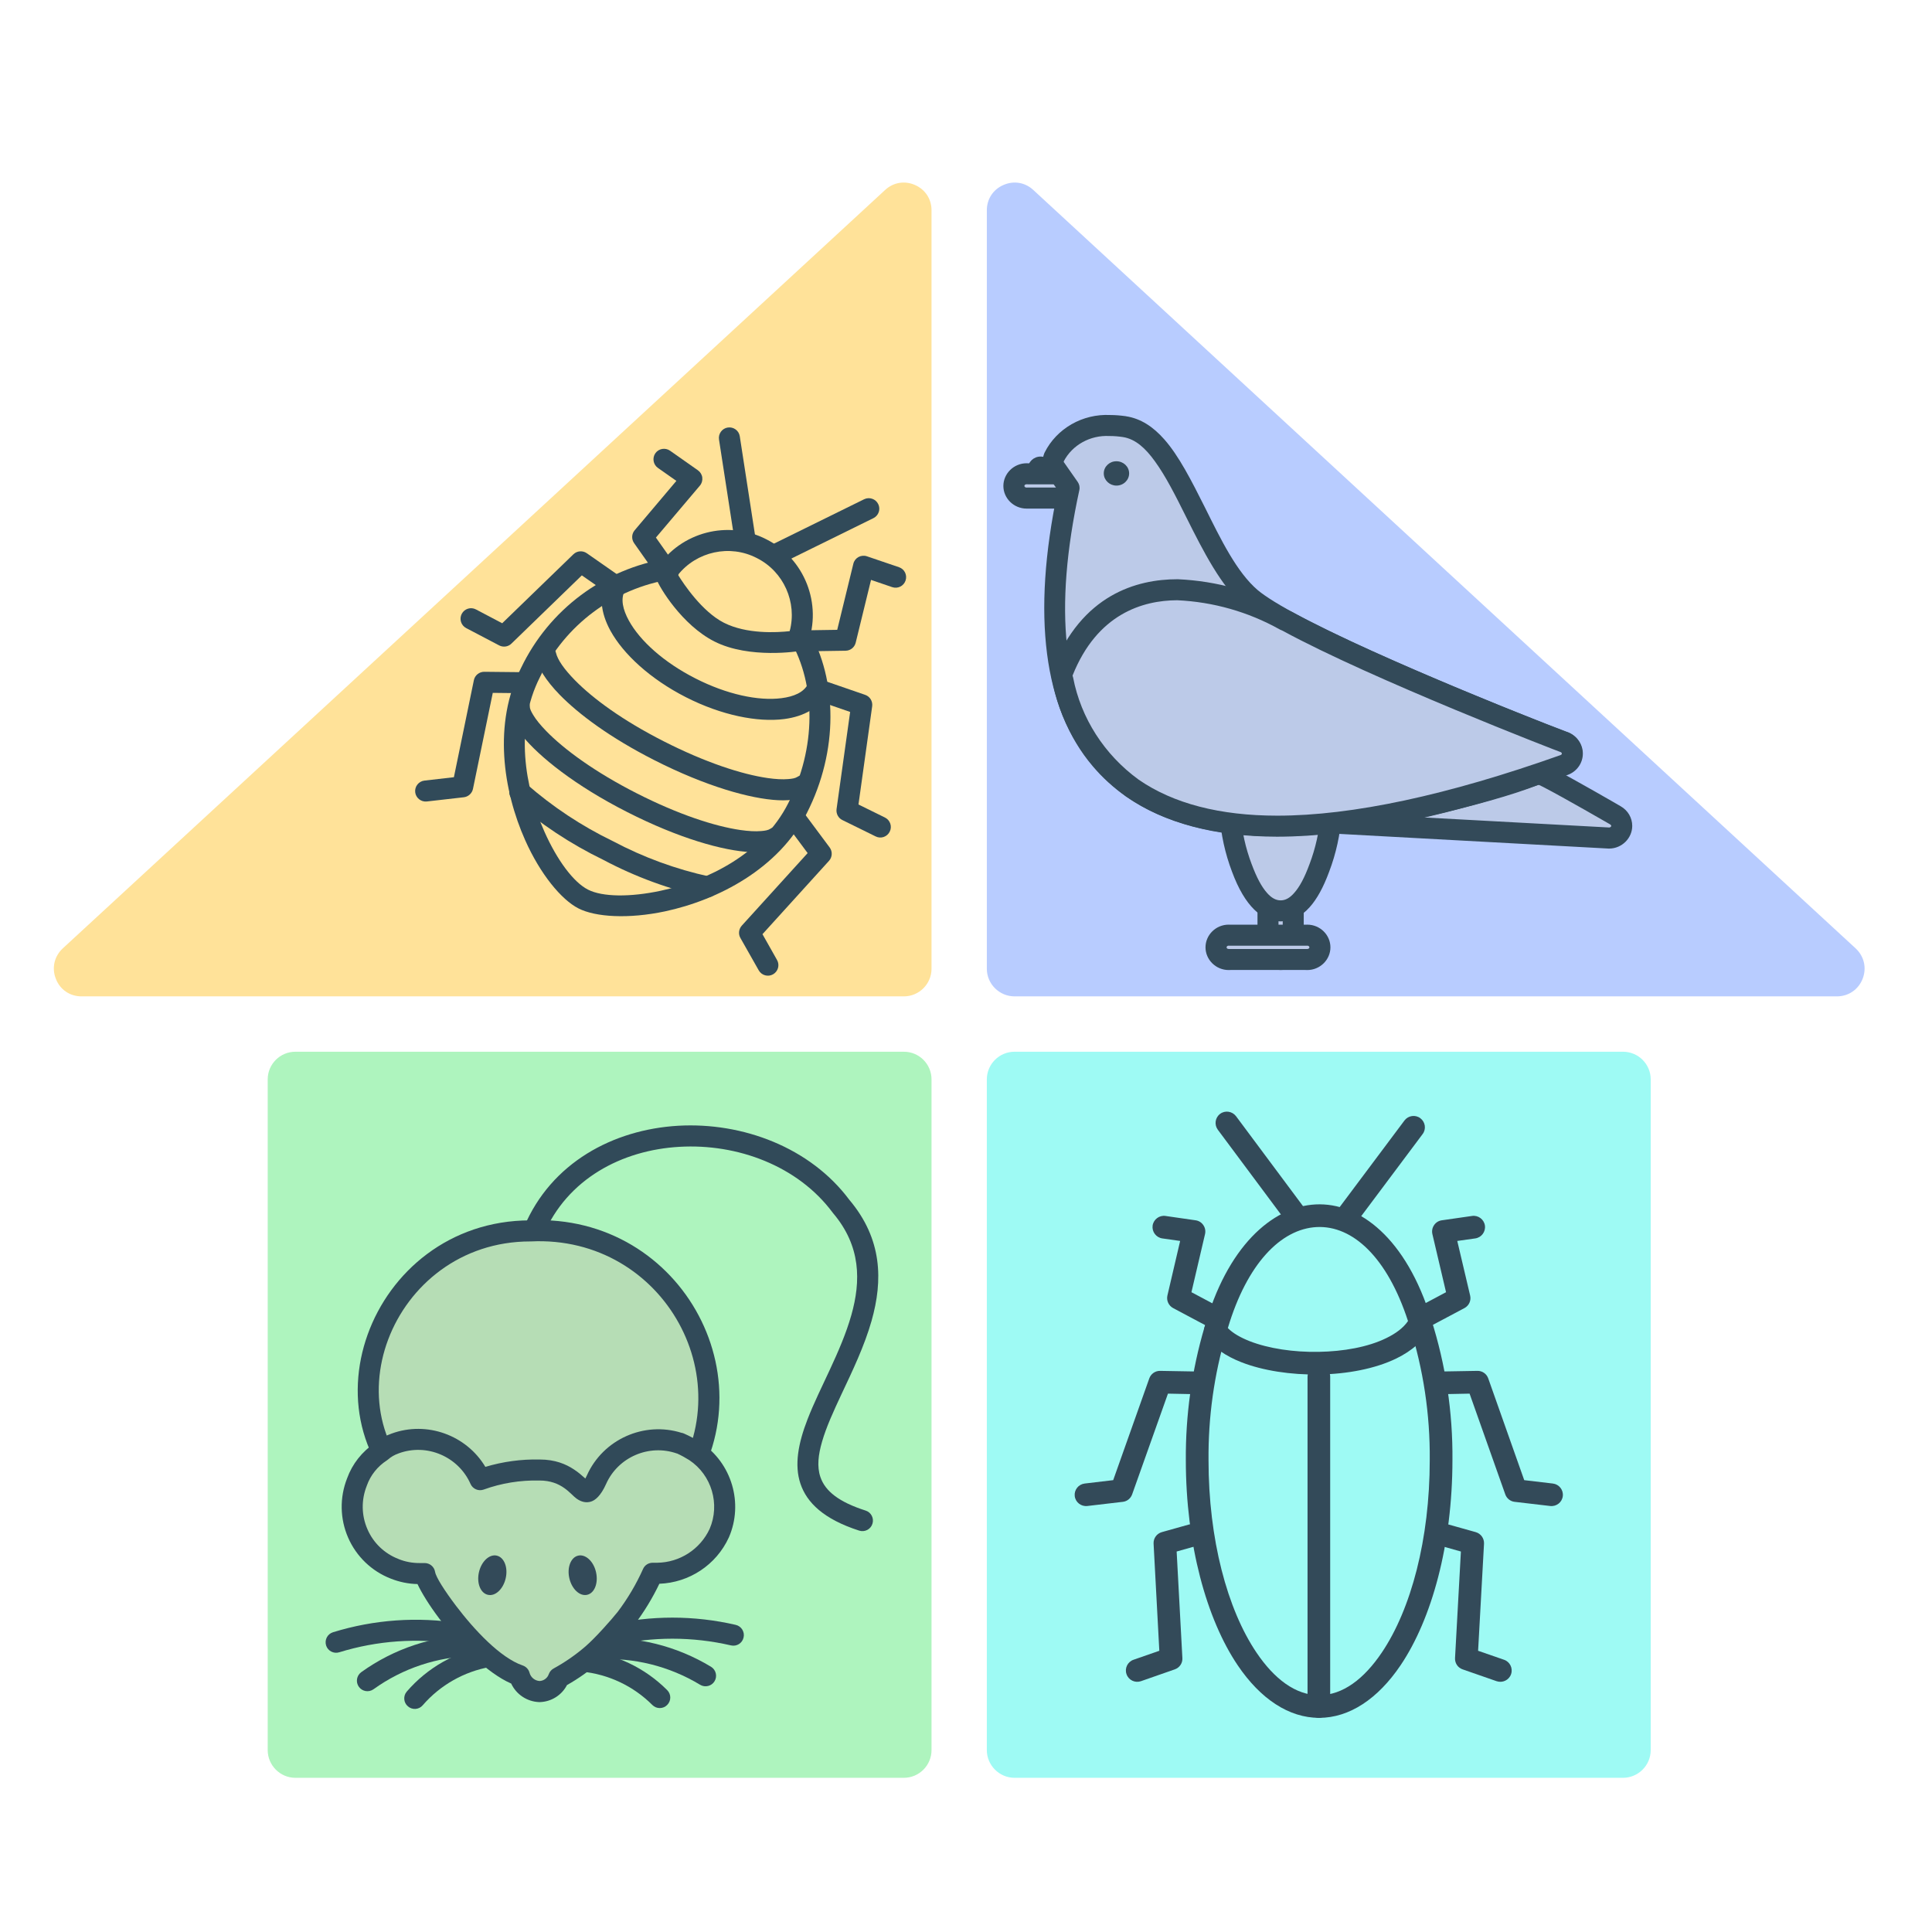 <?xml version="1.0" encoding="UTF-8" standalone="no"?>
<!DOCTYPE svg PUBLIC "-//W3C//DTD SVG 1.1//EN" "http://www.w3.org/Graphics/SVG/1.1/DTD/svg11.dtd">
<svg width="100%" height="100%" viewBox="0 0 32 32" version="1.1" xmlns="http://www.w3.org/2000/svg" xmlns:xlink="http://www.w3.org/1999/xlink" xml:space="preserve" xmlns:serif="http://www.serif.com/" style="fill-rule:evenodd;clip-rule:evenodd;stroke-linejoin:round;stroke-miterlimit:2;">
    <path d="M27.341,17.878l-0,11.109c-0,0.252 -0.206,0.459 -0.459,0.459l-10.078,-0c-0.252,-0 -0.459,-0.207 -0.459,-0.459l0,-11.109c0,-0.253 0.207,-0.458 0.459,-0.458l10.078,-0c0.253,-0 0.459,0.205 0.459,0.458Z" style="fill:#9efaf4;"/>
    <path d="M1.04,15.708l6.962,-6.42l6.659,-6.142c0.136,-0.126 0.324,-0.157 0.494,-0.082c0.17,0.074 0.274,0.233 0.274,0.419l0,12.562c0,0.252 -0.205,0.458 -0.458,0.458l-13.62,0c-0.193,0 -0.357,-0.111 -0.426,-0.291c-0.071,-0.179 -0.026,-0.373 0.115,-0.504Z" style="fill:#ffe299;"/>
    <path d="M4.434,28.987l0,-11.109c0,-0.253 0.206,-0.458 0.458,-0.458l10.079,-0c0.253,-0 0.458,0.205 0.458,0.458l0,11.109c0,0.252 -0.205,0.459 -0.458,0.459l-10.079,-0c-0.252,-0 -0.458,-0.207 -0.458,-0.459Z" style="fill:#aef4be;"/>
    <path d="M14.338,25.02c-0.441,-0.141 -0.671,-0.321 -0.75,-0.557c-0.059,-0.174 -0.034,-0.371 0.028,-0.585c0.07,-0.243 0.191,-0.506 0.32,-0.782c0.183,-0.388 0.381,-0.8 0.5,-1.219c0.189,-0.668 0.18,-1.355 -0.369,-2.005c-0.646,-0.865 -1.763,-1.287 -2.834,-1.226c-1.079,0.063 -2.104,0.614 -2.552,1.674c-0.038,0.088 0.004,0.191 0.092,0.228c0.088,0.038 0.191,-0.004 0.228,-0.092c0.395,-0.933 1.303,-1.407 2.252,-1.461c0.958,-0.056 1.961,0.313 2.538,1.089c0.002,0.004 0.004,0.006 0.007,0.009c0.464,0.547 0.462,1.126 0.303,1.689c-0.173,0.61 -0.524,1.203 -0.726,1.727c-0.154,0.396 -0.221,0.757 -0.117,1.066c0.105,0.313 0.385,0.588 0.973,0.777c0.092,0.029 0.19,-0.021 0.219,-0.113c0.03,-0.092 -0.021,-0.19 -0.112,-0.219Z" style="fill:#314a59;"/>
    <path d="M8.061,27.265c-0.514,0.092 -0.982,0.357 -1.323,0.752c-0.063,0.073 -0.055,0.183 0.018,0.245c0.073,0.064 0.183,0.056 0.245,-0.017c0.29,-0.335 0.686,-0.559 1.121,-0.636c0.094,-0.017 0.157,-0.108 0.141,-0.203c-0.017,-0.094 -0.107,-0.158 -0.202,-0.141Z" style="fill:#314a59;"/>
    <path d="M7.839,27.08c-0.667,0.012 -1.314,0.227 -1.855,0.616c-0.078,0.056 -0.096,0.165 -0.04,0.243c0.056,0.078 0.165,0.096 0.243,0.04c0.484,-0.348 1.062,-0.54 1.658,-0.55c0.096,-0.002 0.172,-0.082 0.17,-0.178c-0.001,-0.096 -0.08,-0.172 -0.176,-0.171Z" style="fill:#314a59;"/>
    <path d="M7.617,26.886c-0.703,-0.112 -1.421,-0.061 -2.101,0.149c-0.092,0.028 -0.143,0.125 -0.115,0.218c0.028,0.091 0.126,0.143 0.218,0.114c0.629,-0.194 1.293,-0.241 1.943,-0.137c0.095,0.014 0.184,-0.05 0.199,-0.145c0.015,-0.095 -0.049,-0.185 -0.144,-0.199Z" style="fill:#314a59;"/>
    <path d="M11.051,27.994c-0.37,-0.371 -0.857,-0.602 -1.378,-0.654c-0.096,-0.01 -0.181,0.06 -0.191,0.156c-0.01,0.095 0.06,0.181 0.156,0.191c0.441,0.044 0.853,0.239 1.167,0.553c0.067,0.068 0.178,0.068 0.245,0c0.069,-0.068 0.069,-0.178 0.001,-0.246Z" style="fill:#314a59;"/>
    <path d="M11.777,27.607c-0.57,-0.345 -1.231,-0.51 -1.896,-0.471c-0.096,0.006 -0.169,0.088 -0.164,0.184c0.006,0.096 0.088,0.169 0.184,0.164c0.594,-0.035 1.186,0.113 1.695,0.421c0.082,0.05 0.19,0.023 0.239,-0.058c0.05,-0.082 0.024,-0.19 -0.058,-0.24Z" style="fill:#314a59;"/>
    <path d="M12.186,26.913c-0.69,-0.16 -1.408,-0.16 -2.098,0c-0.094,0.022 -0.152,0.116 -0.131,0.209c0.022,0.094 0.116,0.153 0.209,0.131c0.639,-0.148 1.303,-0.148 1.941,-0c0.095,0.022 0.188,-0.037 0.209,-0.131c0.022,-0.093 -0.036,-0.187 -0.13,-0.209Z" style="fill:#314a59;"/>
    <path d="M8.783,20.388c-2.498,0 -3.701,3.181 -1.62,4.599l3.987,-0.159c1.464,-1.856 0.034,-4.558 -2.367,-4.44Z" style="fill:#b6ddb5;fill-rule:nonzero;"/>
    <path d="M8.779,20.213c-2.666,0.004 -3.936,3.404 -1.714,4.918c0.031,0.021 0.068,0.032 0.106,0.03l3.986,-0.159c0.051,-0.002 0.098,-0.027 0.129,-0.067c1.557,-1.971 0.043,-4.843 -2.507,-4.722Zm0.004,0.349l0.008,0c2.224,-0.109 3.562,2.359 2.27,4.095c0,-0 -3.359,0.134 -3.846,0.154c-1.875,-1.337 -0.741,-4.249 1.568,-4.249Z" style="fill:#314a59;"/>
    <path d="M11.268,23.909c-0.545,-0.19 -1.153,0.072 -1.389,0.599c-0.235,0.527 -0.231,-0.16 -0.943,-0.16c-0.335,-0.008 -0.669,0.047 -0.984,0.16c-0.236,-0.537 -0.857,-0.802 -1.408,-0.599c-0.085,0.029 -0.164,0.075 -0.232,0.134c-0.185,0.12 -0.326,0.297 -0.4,0.504c-0.109,0.275 -0.104,0.582 0.014,0.852c0.117,0.269 0.337,0.48 0.61,0.585c0.134,0.054 0.276,0.081 0.42,0.079l0.078,-0c0.042,0.252 0.905,1.462 1.569,1.689c0.04,0.152 0.176,0.26 0.333,0.266c0.144,-0.004 0.271,-0.096 0.319,-0.232c0.199,-0.108 0.386,-0.238 0.558,-0.386c0.171,-0.149 0.451,-0.463 0.557,-0.597c0.175,-0.23 0.322,-0.48 0.44,-0.745l0.079,-0c0.44,-0.005 0.839,-0.264 1.024,-0.664c0.211,-0.487 0.041,-1.061 -0.4,-1.355c-0.081,-0.051 -0.165,-0.096 -0.252,-0.135" style="fill:#b6ddb5;fill-rule:nonzero;"/>
    <path d="M6.915,26.237c0.067,0.143 0.193,0.349 0.359,0.569c0.321,0.424 0.786,0.902 1.193,1.079c0.083,0.179 0.261,0.299 0.462,0.307l0.011,-0c0.191,-0.005 0.364,-0.114 0.451,-0.282c0.191,-0.108 0.37,-0.235 0.535,-0.379c0.179,-0.153 0.47,-0.48 0.581,-0.62c0.001,-0 0.001,-0.002 0.002,-0.003c0.16,-0.211 0.298,-0.438 0.412,-0.676c0.496,-0.018 0.942,-0.313 1.15,-0.765c0.001,-0.001 0.001,-0.002 0.002,-0.004c0.244,-0.564 0.048,-1.228 -0.463,-1.569c-0.002,-0.001 -0.002,-0.002 -0.004,-0.002c-0.088,-0.056 -0.18,-0.105 -0.275,-0.147c-0.014,-0.007 -0.029,-0.011 -0.043,-0.013c-0.621,-0.195 -1.3,0.108 -1.567,0.705c-0.008,0.018 -0.018,0.036 -0.026,0.052l-0.01,-0.009c-0.049,-0.044 -0.107,-0.095 -0.181,-0.143c-0.132,-0.087 -0.31,-0.163 -0.566,-0.163c-0.304,-0.007 -0.608,0.035 -0.899,0.122c-0.313,-0.524 -0.968,-0.766 -1.554,-0.551c-0.102,0.035 -0.196,0.089 -0.278,0.159c-0.211,0.139 -0.372,0.344 -0.458,0.582c-0.125,0.317 -0.119,0.67 0.017,0.982c0.136,0.312 0.39,0.556 0.707,0.679c0.141,0.056 0.291,0.087 0.442,0.09Zm4.301,-2.162l-0.006,-0.001c-0.46,-0.161 -0.973,0.06 -1.171,0.505c-0.09,0.201 -0.183,0.271 -0.25,0.292c-0.075,0.023 -0.154,0.011 -0.239,-0.049c-0.103,-0.073 -0.244,-0.3 -0.614,-0.3l-0.004,0c-0.314,-0.007 -0.626,0.043 -0.921,0.15c-0.086,0.031 -0.181,-0.01 -0.218,-0.094c-0.2,-0.453 -0.724,-0.677 -1.189,-0.506c-0.002,0.001 -0.002,0.001 -0.004,0.002c-0.064,0.022 -0.122,0.055 -0.173,0.1c-0.006,0.006 -0.013,0.011 -0.02,0.015c-0.153,0.099 -0.27,0.245 -0.331,0.417c-0,0.002 -0.001,0.004 -0.002,0.006c-0.092,0.231 -0.088,0.489 0.012,0.717c0.098,0.227 0.283,0.404 0.513,0.492c0.001,0.001 0.002,0.001 0.003,0.002c0.111,0.045 0.231,0.067 0.351,0.066l0.081,-0c0.085,-0 0.158,0.061 0.172,0.145c0.015,0.09 0.156,0.31 0.346,0.562c0.301,0.397 0.734,0.863 1.107,0.99c0.055,0.019 0.097,0.064 0.112,0.121c0.02,0.076 0.088,0.131 0.166,0.136c0.069,-0.003 0.131,-0.049 0.153,-0.115c0.015,-0.04 0.044,-0.074 0.082,-0.094c0.188,-0.103 0.365,-0.226 0.527,-0.366c0.164,-0.142 0.43,-0.442 0.533,-0.572c0.166,-0.22 0.306,-0.457 0.419,-0.709c0.027,-0.063 0.09,-0.103 0.159,-0.103l0.077,-0c0.372,-0.005 0.71,-0.223 0.867,-0.561c0.176,-0.409 0.034,-0.891 -0.336,-1.138c-0.065,-0.041 -0.132,-0.078 -0.202,-0.11Z" style="fill:#314a59;"/>
    <path d="M7.933,26.04c0.041,-0.179 0.173,-0.302 0.295,-0.274c0.123,0.028 0.189,0.196 0.148,0.375c-0.041,0.18 -0.173,0.303 -0.295,0.274c-0.123,-0.027 -0.189,-0.195 -0.148,-0.375Z" style="fill:#334a59;"/>
    <path d="M9.577,25.766c0.122,-0.028 0.255,0.095 0.295,0.274c0.041,0.18 -0.025,0.348 -0.147,0.375c-0.122,0.028 -0.254,-0.095 -0.295,-0.275c-0.041,-0.178 0.025,-0.347 0.147,-0.374Z" style="fill:#334a59;"/>
    <path d="M17.114,3.146l6.659,6.142l6.962,6.42c0.141,0.131 0.186,0.325 0.116,0.504c-0.071,0.18 -0.235,0.291 -0.428,0.291l-13.619,0c-0.252,0 -0.459,-0.206 -0.459,-0.458l0,-12.562c0,-0.186 0.104,-0.345 0.275,-0.419c0.17,-0.075 0.358,-0.044 0.494,0.082Z" style="fill:#b8ccff;"/>
    <g>
        <path d="M12.515,8.923l-0.262,-1.697c-0.014,-0.094 -0.103,-0.159 -0.198,-0.145c-0.095,0.014 -0.161,0.104 -0.146,0.199l0.262,1.696c0.014,0.095 0.104,0.16 0.198,0.146c0.096,-0.015 0.161,-0.104 0.146,-0.199Z" style="fill:#314a59;"/>
        <path d="M12.903,9.352l1.564,-0.77c0.086,-0.043 0.122,-0.147 0.079,-0.233c-0.042,-0.086 -0.147,-0.122 -0.233,-0.08l-1.564,0.77c-0.086,0.043 -0.121,0.147 -0.079,0.233c0.042,0.086 0.147,0.122 0.233,0.08Z" style="fill:#314a59;"/>
        <path d="M13.09,10.607c0.426,0.741 0.433,1.781 -0.038,2.704c-0.418,0.823 -1.323,1.275 -2.11,1.443c-0.506,0.108 -0.965,0.103 -1.203,-0.019c-0.239,-0.121 -0.512,-0.488 -0.722,-0.961c-0.328,-0.735 -0.494,-1.732 -0.076,-2.554c0.001,-0.002 0.002,-0.003 0.002,-0.004c0.412,-0.864 1.225,-1.471 2.169,-1.621c0.095,-0.015 0.16,-0.105 0.145,-0.2c-0.016,-0.094 -0.105,-0.16 -0.2,-0.144c-1.057,0.169 -1.965,0.847 -2.427,1.813c-0.467,0.918 -0.297,2.032 0.068,2.851c0.251,0.564 0.599,0.986 0.883,1.131c0.284,0.145 0.83,0.177 1.434,0.049c0.879,-0.188 1.881,-0.707 2.348,-1.626c0.528,-1.037 0.507,-2.204 0.029,-3.035c-0.048,-0.084 -0.154,-0.113 -0.238,-0.065c-0.083,0.048 -0.112,0.155 -0.064,0.238Z" style="fill:#314a59;"/>
        <path d="M10.887,9.401c-0.021,0.031 -0.049,0.094 -0.017,0.184c0.05,0.144 0.428,0.768 0.961,1.039c0.584,0.297 1.411,0.159 1.411,0.159c0.061,-0.011 0.113,-0.053 0.134,-0.112c0.247,-0.666 -0.049,-1.42 -0.684,-1.739c-0.632,-0.325 -1.416,-0.12 -1.807,0.472l0.002,-0.003Zm0.343,0.12c0.308,-0.386 0.857,-0.509 1.303,-0.279c0.001,0 0.001,0 0.002,0.001c0.447,0.224 0.671,0.735 0.545,1.211c-0.213,0.023 -0.713,0.052 -1.091,-0.14c-0.359,-0.183 -0.664,-0.638 -0.759,-0.793Zm-0.061,0.084c-0.003,0.003 -0.005,0.006 -0.007,0.009l0.007,-0.009Zm0.006,-0.009l-0.006,0.009l0.006,-0.009l-0,0Z" style="fill:#314a59;"/>
        <path d="M12.87,15.9l-0.241,-0.427c0.271,-0.299 1.102,-1.215 1.102,-1.215c0.056,-0.062 0.06,-0.154 0.011,-0.221l-0.407,-0.547c-0.057,-0.076 -0.166,-0.093 -0.243,-0.035c-0.077,0.057 -0.094,0.166 -0.036,0.243l0.321,0.432l-1.091,1.202c-0.05,0.056 -0.06,0.138 -0.023,0.203l0.304,0.537c0.048,0.084 0.154,0.113 0.237,0.066c0.084,-0.048 0.114,-0.154 0.066,-0.238Z" style="fill:#314a59;"/>
        <path d="M14.658,13.541l-0.439,-0.216l0.227,-1.627c0.011,-0.083 -0.037,-0.162 -0.116,-0.189l-0.643,-0.222c-0.091,-0.031 -0.19,0.017 -0.221,0.108c-0.032,0.091 0.017,0.19 0.108,0.222l0.507,0.175l-0.225,1.609c-0.01,0.075 0.028,0.148 0.095,0.181l0.553,0.272c0.086,0.043 0.191,0.007 0.233,-0.08c0.043,-0.086 0.007,-0.19 -0.079,-0.233Z" style="fill:#314a59;"/>
        <path d="M13.281,10.789l0.725,-0.011c0.08,-0.001 0.148,-0.056 0.167,-0.133c-0,0 0.171,-0.698 0.254,-1.04l0.351,0.12c0.092,0.031 0.19,-0.018 0.221,-0.109c0.031,-0.091 -0.017,-0.19 -0.108,-0.221l-0.532,-0.181c-0.046,-0.016 -0.097,-0.011 -0.14,0.012c-0.043,0.024 -0.074,0.064 -0.085,0.112l-0.267,1.094l-0.592,0.009c-0.096,0.001 -0.172,0.081 -0.171,0.177c0.001,0.096 0.081,0.172 0.177,0.171Z" style="fill:#314a59;"/>
        <path d="M8.705,11.134l-0.683,-0.007c-0.083,-0.001 -0.156,0.057 -0.173,0.138l-0.331,1.608l-0.488,0.056c-0.095,0.011 -0.164,0.098 -0.153,0.193c0.011,0.095 0.098,0.164 0.193,0.153l0.613,-0.07c0.074,-0.009 0.136,-0.065 0.151,-0.139c-0,0 0.243,-1.177 0.328,-1.59l0.539,0.006c0.096,0.002 0.175,-0.076 0.176,-0.172c0.001,-0.096 -0.076,-0.175 -0.172,-0.176Z" style="fill:#314a59;"/>
        <path d="M10.278,9.553l-0.559,-0.39c-0.069,-0.048 -0.162,-0.04 -0.221,0.017c-0,0 -0.889,0.862 -1.18,1.143l-0.435,-0.229c-0.085,-0.045 -0.19,-0.012 -0.235,0.073c-0.045,0.086 -0.012,0.191 0.073,0.236l0.547,0.287c0.067,0.035 0.149,0.023 0.202,-0.029l1.167,-1.131l0.443,0.308c0.078,0.055 0.187,0.036 0.242,-0.043c0.055,-0.079 0.035,-0.187 -0.044,-0.242Z" style="fill:#314a59;"/>
        <path d="M10.897,7.75l0.306,0.215l-0.691,0.818c-0.051,0.06 -0.055,0.147 -0.01,0.212l0.418,0.593c0.056,0.079 0.165,0.098 0.243,0.042c0.079,-0.055 0.098,-0.164 0.042,-0.243l-0.341,-0.483l0.728,-0.86c0.032,-0.037 0.046,-0.087 0.04,-0.135c-0.006,-0.048 -0.033,-0.092 -0.073,-0.12l-0.461,-0.324c-0.079,-0.055 -0.188,-0.036 -0.243,0.042c-0.055,0.079 -0.036,0.188 0.042,0.243Z" style="fill:#314a59;"/>
        <path d="M13.383,11.329c-0.07,0.139 -0.234,0.209 -0.44,0.235c-0.384,0.049 -0.906,-0.063 -1.424,-0.327c-0.518,-0.263 -0.917,-0.619 -1.103,-0.958c-0.1,-0.183 -0.14,-0.356 -0.068,-0.495c0.043,-0.086 0.009,-0.191 -0.077,-0.235c-0.085,-0.043 -0.191,-0.009 -0.234,0.077c-0.117,0.23 -0.091,0.52 0.074,0.821c0.212,0.386 0.659,0.8 1.25,1.101c0.591,0.301 1.189,0.418 1.626,0.362c0.34,-0.044 0.59,-0.194 0.708,-0.424c0.043,-0.085 0.009,-0.19 -0.077,-0.234c-0.085,-0.043 -0.191,-0.009 -0.235,0.077Z" style="fill:#314a59;"/>
        <path d="M13.208,12.867c-0.034,0.023 -0.087,0.032 -0.152,0.037c-0.094,0.008 -0.209,0.002 -0.341,-0.017c-0.43,-0.062 -1.034,-0.259 -1.72,-0.608c-0.685,-0.348 -1.175,-0.709 -1.474,-1.014c-0.177,-0.181 -0.285,-0.335 -0.313,-0.455c-0.022,-0.093 -0.116,-0.151 -0.21,-0.129c-0.093,0.023 -0.151,0.116 -0.129,0.21c0.038,0.159 0.167,0.376 0.402,0.617c0.319,0.326 0.838,0.712 1.566,1.082c0.854,0.434 1.592,0.641 2.051,0.664c0.241,0.012 0.417,-0.031 0.519,-0.101c0.079,-0.055 0.099,-0.163 0.044,-0.243c-0.055,-0.079 -0.164,-0.099 -0.243,-0.043Z" style="fill:#314a59;"/>
        <path d="M12.759,13.727c-0.033,0.023 -0.086,0.033 -0.152,0.038c-0.094,0.008 -0.208,0.002 -0.341,-0.017c-0.429,-0.062 -1.033,-0.259 -1.719,-0.608c-0.687,-0.349 -1.203,-0.725 -1.504,-1.036c-0.093,-0.096 -0.165,-0.184 -0.212,-0.263c-0.032,-0.054 -0.055,-0.097 -0.055,-0.135c0.001,-0.096 -0.076,-0.175 -0.172,-0.176c-0.096,-0.001 -0.175,0.077 -0.176,0.173c-0.001,0.119 0.065,0.287 0.217,0.477c0.285,0.356 0.888,0.836 1.743,1.27c0.855,0.435 1.592,0.643 2.051,0.664c0.241,0.012 0.418,-0.031 0.518,-0.1c0.08,-0.056 0.099,-0.164 0.045,-0.243c-0.055,-0.079 -0.164,-0.099 -0.243,-0.044Z" style="fill:#314a59;"/>
        <path d="M11.754,14.519c-0.558,-0.121 -1.098,-0.319 -1.603,-0.587c-0.002,-0.001 -0.004,-0.002 -0.006,-0.003c-0.514,-0.249 -0.991,-0.565 -1.421,-0.941c-0.072,-0.064 -0.182,-0.056 -0.246,0.016c-0.063,0.073 -0.056,0.183 0.016,0.246c0.453,0.396 0.956,0.729 1.497,0.991c0.532,0.283 1.1,0.491 1.689,0.619c0.094,0.02 0.187,-0.04 0.207,-0.134c0.021,-0.094 -0.039,-0.186 -0.133,-0.207Z" style="fill:#314a59;"/>
    </g>
    <g>
        <path d="M17.232,8.187l0.004,-0c0.114,-0 0.208,-0.09 0.208,-0.2l-0,-0.202c0.001,-0.007 0.001,-0.014 0.001,-0.021c0,-0.111 -0.095,-0.202 -0.21,-0.202c-0.115,0 -0.21,0.091 -0.21,0.202c0,0.007 0,0.014 0.001,0.021l-0,0.205c-0,0.108 0.093,0.197 0.206,0.197Z" style="fill:#334a59;fill-rule:nonzero;"/>
        <path d="M21.212,15.892c0.114,-0 0.208,-0.09 0.208,-0.2l-0,-0.805c0,-0.007 0.001,-0.014 0.001,-0.021c0,-0.111 -0.095,-0.202 -0.21,-0.202c-0.116,-0 -0.211,0.091 -0.211,0.202c0,0.007 0.001,0.014 0.002,0.021l-0,0.803c-0,0.11 0.094,0.202 0.21,0.202Z" style="fill:#bccae8;fill-rule:nonzero;"/>
        <path d="M21.212,16.066c0.211,-0 0.382,-0.171 0.382,-0.374l-0,-0.004c-0,0.001 -0,-0.793 -0,-0.793c0,-0.009 0.001,-0.019 0.001,-0.029c0,-0.205 -0.171,-0.376 -0.384,-0.376c-0.213,-0 -0.385,0.171 -0.385,0.376c0,0.01 0.001,0.02 0.002,0.03c-0,-0.001 -0,0.794 -0,0.794c-0,0.204 0.171,0.376 0.384,0.376Zm0,-0.348c-0.018,-0 -0.036,-0.011 -0.036,-0.028l-0,-0.803c-0,-0.006 -0,-0.013 -0.001,-0.019l0,-0.002c0,-0.018 0.018,-0.028 0.036,-0.028c0.018,0 0.035,0.01 0.035,0.028l0,0.002c-0,0.006 -0,0.013 -0,0.019l-0,0.805c-0,0.016 -0.017,0.026 -0.034,0.026Z" style="fill:#334a59;"/>
        <path d="M20.373,15.892l1.257,-0c0.007,0 0.015,0.001 0.022,0.001c0.116,-0 0.21,-0.091 0.21,-0.202c0,-0.111 -0.094,-0.202 -0.21,-0.202c-0.007,0 -0.015,0.001 -0.022,0.001l-1.257,0c-0.007,-0 -0.014,-0.001 -0.022,-0.001c-0.115,0 -0.21,0.091 -0.21,0.202c-0,0.111 0.095,0.202 0.21,0.202c0.008,-0 0.015,-0.001 0.022,-0.001Z" style="fill:#bccae8;fill-rule:nonzero;"/>
        <path d="M20.382,16.066l1.24,-0c0.01,0 0.02,0.001 0.03,0.001c0.213,-0 0.384,-0.172 0.384,-0.376c0,-0.205 -0.171,-0.376 -0.384,-0.376c-0.01,0 -0.02,0 -0.03,0.001l-1.24,-0c-0.011,-0.001 -0.021,-0.001 -0.031,-0.001c-0.213,0 -0.384,0.171 -0.384,0.376c-0,0.204 0.171,0.376 0.384,0.376c0.01,-0 0.02,-0.001 0.031,-0.001Zm-0.009,-0.348c-0.005,-0 -0.011,-0 -0.017,0l-0.005,0c-0.018,0 -0.035,-0.01 -0.035,-0.027c-0,-0.017 0.017,-0.028 0.035,-0.028c0.002,0 0.004,0 0.005,0.001c0.006,-0 0.012,0 0.017,0l1.257,0c0.006,0 0.011,-0 0.017,-0c0.002,-0.001 0.004,-0.001 0.005,-0.001c0.018,0 0.036,0.011 0.036,0.028c0,0.017 -0.018,0.027 -0.036,0.027l-0.005,0c-0.006,-0 -0.011,-0 -0.017,-0l-1.257,-0Z" style="fill:#334a59;"/>
        <path d="M17.026,8.249l0.899,0c0.106,-0.011 0.187,-0.098 0.187,-0.2c0,-0.103 -0.081,-0.19 -0.187,-0.201l-0.899,-0c-0.007,-0.001 -0.015,-0.001 -0.022,-0.001c-0.116,-0 -0.211,0.091 -0.211,0.202c0,0.111 0.095,0.201 0.211,0.201c0.007,0 0.015,-0 0.022,-0.001Z" style="fill:#bccae8;fill-rule:nonzero;"/>
        <path d="M17.034,8.424l0.891,-0c0.006,-0 0.011,-0.001 0.017,-0.002c0.197,-0.02 0.344,-0.184 0.344,-0.373c0,-0.19 -0.147,-0.354 -0.344,-0.374c-0.006,-0.001 -0.011,-0.001 -0.017,-0.001l-0.891,-0c-0.01,-0.001 -0.02,-0.001 -0.03,-0.001c-0.213,-0 -0.385,0.172 -0.385,0.376c0,0.204 0.172,0.375 0.385,0.375c0.01,0 0.02,0 0.03,-0Zm-0.008,-0.349c-0.005,0 -0.011,0.001 -0.018,0.001c-0.001,0 -0.003,0 -0.004,0c-0.018,0 -0.037,-0.01 -0.037,-0.027c0,-0.018 0.019,-0.028 0.037,-0.028l0.004,0c0.007,0.001 0.013,0.001 0.018,0.001l0.886,-0c0.014,0.003 0.026,0.013 0.026,0.027c0,0.013 -0.012,0.023 -0.026,0.026l-0.886,0Z" style="fill:#334a59;"/>
        <path d="M21.212,12.682c0.458,-0 0.836,0.362 0.836,0.802l-0,0.002c-0.021,0.304 -0.087,0.605 -0.196,0.891c-0.176,0.478 -0.384,0.71 -0.64,0.71c-0.256,-0 -0.466,-0.232 -0.642,-0.71c-0.109,-0.286 -0.176,-0.587 -0.197,-0.891c0,-0.441 0.379,-0.804 0.839,-0.804Z" style="fill:#bccae8;fill-rule:nonzero;"/>
        <path d="M21.212,12.507c-0.558,0 -1.013,0.444 -1.013,0.979c0,0.004 0,0.008 0.001,0.012c0.022,0.321 0.091,0.638 0.206,0.94c0.213,0.575 0.498,0.823 0.806,0.823c0.174,-0 0.335,-0.073 0.479,-0.234c0.118,-0.13 0.227,-0.325 0.324,-0.589c0.115,-0.302 0.184,-0.619 0.206,-0.94c0.001,-0.004 0.001,-0.007 0.001,-0.011l-0,-0.003c-0,-0.534 -0.454,-0.977 -1.01,-0.977Zm0.661,0.973c-0.02,0.286 -0.082,0.566 -0.184,0.835c0,0 -0.001,0.001 -0.001,0.002c-0.078,0.213 -0.161,0.373 -0.256,0.477c-0.067,0.076 -0.139,0.119 -0.22,0.119c-0.082,-0 -0.154,-0.043 -0.222,-0.119c-0.095,-0.105 -0.178,-0.264 -0.257,-0.477c-0,-0.001 -0.001,-0.002 -0.001,-0.002c-0.102,-0.269 -0.164,-0.549 -0.184,-0.834c0.004,-0.346 0.304,-0.625 0.664,-0.625c0.36,-0 0.659,0.279 0.661,0.624Z" style="fill:#334a59;"/>
        <path d="M17.478,7.755c-0.037,-0.054 -0.044,-0.123 -0.019,-0.183c0.169,-0.338 0.535,-0.545 0.925,-0.524c0.081,0 0.161,0.007 0.241,0.019c0.505,0.078 0.817,0.695 1.179,1.421c0.272,0.547 0.555,1.114 0.918,1.422c0.241,0.2 0.922,0.612 2.886,1.449c1.186,0.508 2.28,0.928 2.292,0.928c0.08,0.031 0.133,0.105 0.133,0.188c0,0.083 -0.053,0.158 -0.133,0.188c-1.893,0.673 -3.493,1.013 -4.753,1.013c-1.319,0 -2.302,-0.371 -2.918,-1.101c-0.787,-0.928 -0.966,-2.447 -0.522,-4.493l-0.229,-0.327Z" style="fill:#bccae8;fill-rule:nonzero;"/>
        <path d="M25.948,12.12l-0.023,-0.009c-0.196,-0.072 -1.185,-0.456 -2.248,-0.911l-0.001,-0c-1.93,-0.824 -2.604,-1.227 -2.842,-1.424c-0.348,-0.295 -0.613,-0.841 -0.874,-1.366c-0.226,-0.45 -0.434,-0.86 -0.676,-1.133c-0.185,-0.21 -0.391,-0.345 -0.632,-0.382c-0.001,-0 -0.001,-0 -0.001,-0.001c-0.087,-0.012 -0.174,-0.02 -0.262,-0.02c-0.458,-0.023 -0.887,0.223 -1.086,0.62c-0.002,0.005 -0.004,0.009 -0.006,0.013c-0.046,0.114 -0.033,0.242 0.036,0.345c0.001,0.001 0.001,0.002 0.002,0.003l0.186,0.265c-0.439,2.077 -0.229,3.62 0.575,4.567c0.645,0.765 1.67,1.164 3.051,1.164c1.276,-0 2.895,-0.343 4.812,-1.024c0,-0 0.002,-0.001 0.002,-0.001c0.15,-0.056 0.247,-0.197 0.247,-0.351c-0,-0.154 -0.097,-0.294 -0.247,-0.351c-0.004,-0.001 -0.008,-0.003 -0.013,-0.004Zm-0.102,0.331l-0.008,-0.001c0.012,0.005 0.021,0.013 0.021,0.025c0,0.011 -0.009,0.02 -0.019,0.025c-1.87,0.664 -3.448,1.002 -4.693,1.002c-1.257,0 -2.198,-0.343 -2.785,-1.039l-0,-0.001c-0.761,-0.896 -0.914,-2.366 -0.485,-4.343c0.011,-0.047 0.001,-0.097 -0.027,-0.137l-0.227,-0.324l-0.001,-0c-0.003,-0.006 -0.004,-0.012 -0.003,-0.017c0.141,-0.271 0.439,-0.436 0.755,-0.419c0.003,-0 0.006,0 0.009,0c0.072,0 0.144,0.006 0.216,0.017c0.21,0.033 0.374,0.186 0.528,0.399c0.181,0.248 0.345,0.575 0.521,0.928c0.284,0.57 0.584,1.155 0.961,1.476c0,0.001 0.001,0.002 0.002,0.002c0.245,0.203 0.935,0.625 2.929,1.476c1.071,0.458 2.067,0.845 2.265,0.919c0.015,0.005 0.029,0.01 0.041,0.012Z" style="fill:#334a59;"/>
        <path d="M22.048,13.63c0.972,-0.097 2.883,-0.563 3.43,-0.823c0.077,0.002 1.279,0.698 1.279,0.698c0.064,0.036 0.104,0.103 0.104,0.174c-0,0.109 -0.093,0.2 -0.208,0.202l-4.605,-0.251Z" style="fill:#bccae8;fill-rule:nonzero;"/>
        <path d="M22.03,13.457c-0.09,0.009 -0.159,0.086 -0.157,0.177c0.002,0.091 0.074,0.165 0.165,0.17l4.606,0.251l0.011,-0c0.211,-0.002 0.38,-0.174 0.38,-0.376c-0,-0.133 -0.072,-0.257 -0.192,-0.325c-0.026,-0.016 -0.779,-0.451 -1.122,-0.629c-0.081,-0.041 -0.143,-0.069 -0.173,-0.079c-0.03,-0.011 -0.052,-0.013 -0.067,-0.013c-0.027,-0 -0.053,0.006 -0.078,0.017c-0.537,0.256 -2.417,0.712 -3.373,0.807Zm3.451,-0.461c0.024,0.012 0.053,0.025 0.08,0.039c0.345,0.178 1.109,0.62 1.109,0.62c0.001,0.001 0.001,0.001 0.001,0.002c0.009,0.004 0.016,0.013 0.016,0.022c-0,0.015 -0.016,0.025 -0.032,0.027l-3.081,-0.167c0.768,-0.172 1.539,-0.386 1.907,-0.543Z" style="fill:#334a59;"/>
        <path d="M17.596,11.142c0.445,-1.134 1.282,-1.374 1.906,-1.374c0.626,0.028 1.234,0.201 1.775,0.504l0.044,0.018c1.461,0.798 4.547,1.993 4.588,2.004c0.081,0.03 0.134,0.105 0.134,0.188c0,0.083 -0.053,0.157 -0.134,0.188c-1.893,0.672 -3.492,1.014 -4.753,1.014c-0.992,-0 -1.799,-0.214 -2.398,-0.629c-0.605,-0.44 -1.017,-1.083 -1.154,-1.8c-0.015,-0.036 -0.018,-0.076 -0.008,-0.113Z" style="fill:#bccae8;fill-rule:nonzero;"/>
        <path d="M17.434,11.078c-0.002,0.007 -0.005,0.013 -0.006,0.02c-0.018,0.067 -0.015,0.138 0.007,0.204c0.149,0.754 0.583,1.43 1.22,1.894c0.002,0.001 0.002,0.001 0.004,0.002c0.624,0.433 1.463,0.66 2.497,0.66c1.276,-0 2.896,-0.343 4.812,-1.024c0.001,-0 0.002,-0 0.003,-0.001c0.149,-0.056 0.246,-0.197 0.246,-0.351c0,-0.154 -0.097,-0.295 -0.246,-0.351c-0.004,-0.002 -0.009,-0.003 -0.014,-0.004c-0.041,-0.012 -3.103,-1.198 -4.553,-1.99c-0.005,-0.002 -0.01,-0.004 -0.015,-0.007l-0.035,-0.015c-0.562,-0.314 -1.195,-0.492 -1.845,-0.521l-0.007,0c-0.675,0 -1.586,0.255 -2.068,1.484Zm0.331,0.111c0.408,-1.024 1.165,-1.245 1.733,-1.247c0.597,0.027 1.178,0.193 1.694,0.481c0.005,0.004 0.011,0.007 0.017,0.009l0.035,0.015c1.476,0.804 4.577,2.003 4.618,2.015l-0.014,-0.005c0.012,0.004 0.021,0.014 0.021,0.025c0,0.011 -0.009,0.02 -0.02,0.024c-1.869,0.664 -3.448,1.004 -4.693,1.004c-0.95,-0 -1.723,-0.2 -2.297,-0.597c-0.568,-0.414 -0.955,-1.017 -1.085,-1.691c-0.002,-0.01 -0.005,-0.021 -0.009,-0.031l0,-0.002Z" style="fill:#334a59;"/>
        <path d="M18.282,7.848c0.004,0.108 0.098,0.195 0.21,0.195c0.116,-0 0.21,-0.091 0.21,-0.202c0,-0.111 -0.094,-0.201 -0.21,-0.201l-0.003,-0c-0.113,-0 -0.207,0.09 -0.207,0.199c-0,0.003 -0,0.006 0,0.009Z" style="fill:#334a59;fill-rule:nonzero;"/>
    </g>
    <g>
        <path d="M23.347,21.961c0.228,0.718 0.341,1.468 0.334,2.222l0,0.002c0,1.307 -0.309,2.469 -0.795,3.188c-0.293,0.434 -0.645,0.705 -1.037,0.705c-0.391,-0 -0.744,-0.271 -1.037,-0.705c-0.486,-0.719 -0.795,-1.881 -0.795,-3.188l-0,-0.002c-0.006,-0.709 0.092,-1.414 0.293,-2.094c0.029,-0.1 -0.028,-0.204 -0.127,-0.233c-0.1,-0.029 -0.204,0.027 -0.233,0.127c-0.211,0.715 -0.314,1.457 -0.309,2.202c0.001,1.394 0.342,2.631 0.859,3.397c0.376,0.557 0.848,0.871 1.349,0.871c0.501,0 0.973,-0.314 1.349,-0.871c0.517,-0.766 0.858,-2.002 0.859,-3.397c0.007,-0.793 -0.112,-1.582 -0.353,-2.337c-0.031,-0.099 -0.137,-0.154 -0.236,-0.123c-0.098,0.032 -0.153,0.137 -0.121,0.236Z" style="fill:#334a59;"/>
        <path d="M23.693,21.989c0.021,-0.043 0.026,-0.093 0.012,-0.14c-0.411,-1.335 -1.183,-1.936 -1.914,-1.9c-0.728,0.037 -1.474,0.712 -1.842,2.042c-0.015,0.053 -0.005,0.111 0.027,0.156c0.117,0.17 0.322,0.313 0.586,0.416c0.354,0.139 0.82,0.21 1.284,0.203c0.467,-0.007 0.931,-0.095 1.281,-0.265c0.259,-0.126 0.458,-0.299 0.566,-0.512Zm-0.372,-0.108c-0.08,0.116 -0.206,0.208 -0.359,0.282c-0.305,0.15 -0.713,0.221 -1.122,0.228c-0.412,0.007 -0.826,-0.054 -1.142,-0.177c-0.148,-0.059 -0.275,-0.129 -0.361,-0.217c0.316,-1.061 0.876,-1.643 1.472,-1.673c0.594,-0.029 1.168,0.499 1.512,1.557Z" style="fill:#334a59;"/>
        <path d="M21.657,22.802l-0,5.463c-0,0.104 0.084,0.188 0.187,0.188c0.104,0 0.188,-0.084 0.188,-0.188l-0,-5.463c-0,-0.103 -0.084,-0.188 -0.188,-0.188c-0.103,0 -0.187,0.085 -0.187,0.188Zm-1.965,2.449l-0.449,0.126c-0.084,0.024 -0.141,0.103 -0.136,0.191c-0,0 0.071,1.332 0.095,1.774l-0.428,0.149c-0.098,0.034 -0.15,0.142 -0.115,0.239c0.033,0.098 0.141,0.149 0.238,0.116l0.561,-0.196c0.08,-0.028 0.131,-0.104 0.126,-0.187l-0.095,-1.765l0.305,-0.086c0.1,-0.029 0.158,-0.132 0.129,-0.232c-0.027,-0.1 -0.131,-0.157 -0.231,-0.129Zm5.22,2.24l-0.43,-0.149l0.098,-1.774c0.004,-0.088 -0.053,-0.167 -0.137,-0.191l-0.449,-0.126c-0.1,-0.028 -0.203,0.029 -0.231,0.129c-0.029,0.1 0.03,0.203 0.129,0.232l0.305,0.086l-0.097,1.764c-0.005,0.084 0.046,0.161 0.126,0.188l0.563,0.196c0.098,0.033 0.205,-0.018 0.239,-0.116c0.034,-0.098 -0.018,-0.205 -0.116,-0.239Zm0.808,-2.919l-0.474,-0.056l-0.596,-1.685c-0.027,-0.077 -0.099,-0.127 -0.18,-0.125l-0.64,0.011c-0.104,0.002 -0.186,0.088 -0.184,0.192c0.002,0.103 0.087,0.185 0.191,0.184l0.504,-0.01l0.591,1.668c0.023,0.067 0.084,0.116 0.154,0.124l0.59,0.069c0.103,0.012 0.197,-0.061 0.209,-0.164c0.012,-0.103 -0.062,-0.196 -0.165,-0.208Zm-5.866,-1.855l-0.638,-0.011c-0.08,-0.002 -0.153,0.048 -0.18,0.124l-0.598,1.686l-0.472,0.056c-0.103,0.012 -0.177,0.105 -0.165,0.208c0.012,0.103 0.106,0.176 0.209,0.164l0.588,-0.069c0.07,-0.008 0.13,-0.056 0.154,-0.124l0.593,-1.668l0.502,0.01c0.103,0.001 0.189,-0.081 0.191,-0.184c0.002,-0.104 -0.08,-0.19 -0.184,-0.192Zm3.826,-0.745l0.576,-0.306c0.075,-0.04 0.114,-0.126 0.094,-0.208l-0.213,-0.904l0.298,-0.042c0.103,-0.015 0.174,-0.11 0.16,-0.213c-0.015,-0.102 -0.11,-0.174 -0.213,-0.159l-0.501,0.072c-0.052,0.007 -0.099,0.036 -0.128,0.08c-0.03,0.043 -0.04,0.097 -0.028,0.149c0,-0 0.157,0.665 0.226,0.962l-0.447,0.238c-0.091,0.048 -0.126,0.162 -0.077,0.254c0.048,0.091 0.162,0.126 0.253,0.077Zm-4.429,-1.46l0.296,0.042l-0.211,0.904c-0.019,0.083 0.02,0.168 0.095,0.208l0.575,0.306c0.091,0.049 0.205,0.014 0.254,-0.077c0.048,-0.092 0.013,-0.206 -0.078,-0.254l-0.448,-0.238c0.07,-0.297 0.225,-0.962 0.225,-0.962c0.012,-0.052 0.002,-0.106 -0.028,-0.149c-0.029,-0.044 -0.076,-0.073 -0.128,-0.08l-0.499,-0.072c-0.102,-0.015 -0.198,0.057 -0.213,0.159c-0.014,0.103 0.058,0.198 0.16,0.213Zm3.183,-0.219l1.129,-1.509c0.063,-0.083 0.045,-0.201 -0.038,-0.263c-0.082,-0.062 -0.2,-0.045 -0.262,0.037l-1.13,1.51c-0.062,0.083 -0.045,0.201 0.039,0.262c0.082,0.063 0.2,0.045 0.262,-0.037Zm-2.263,-1.581l1.126,1.512c0.062,0.082 0.18,0.1 0.263,0.037c0.083,-0.062 0.1,-0.179 0.038,-0.262l-1.126,-1.512c-0.063,-0.082 -0.181,-0.1 -0.263,-0.038c-0.083,0.062 -0.1,0.179 -0.038,0.263Z" style="fill:#334a59;"/>
    </g>
</svg>
